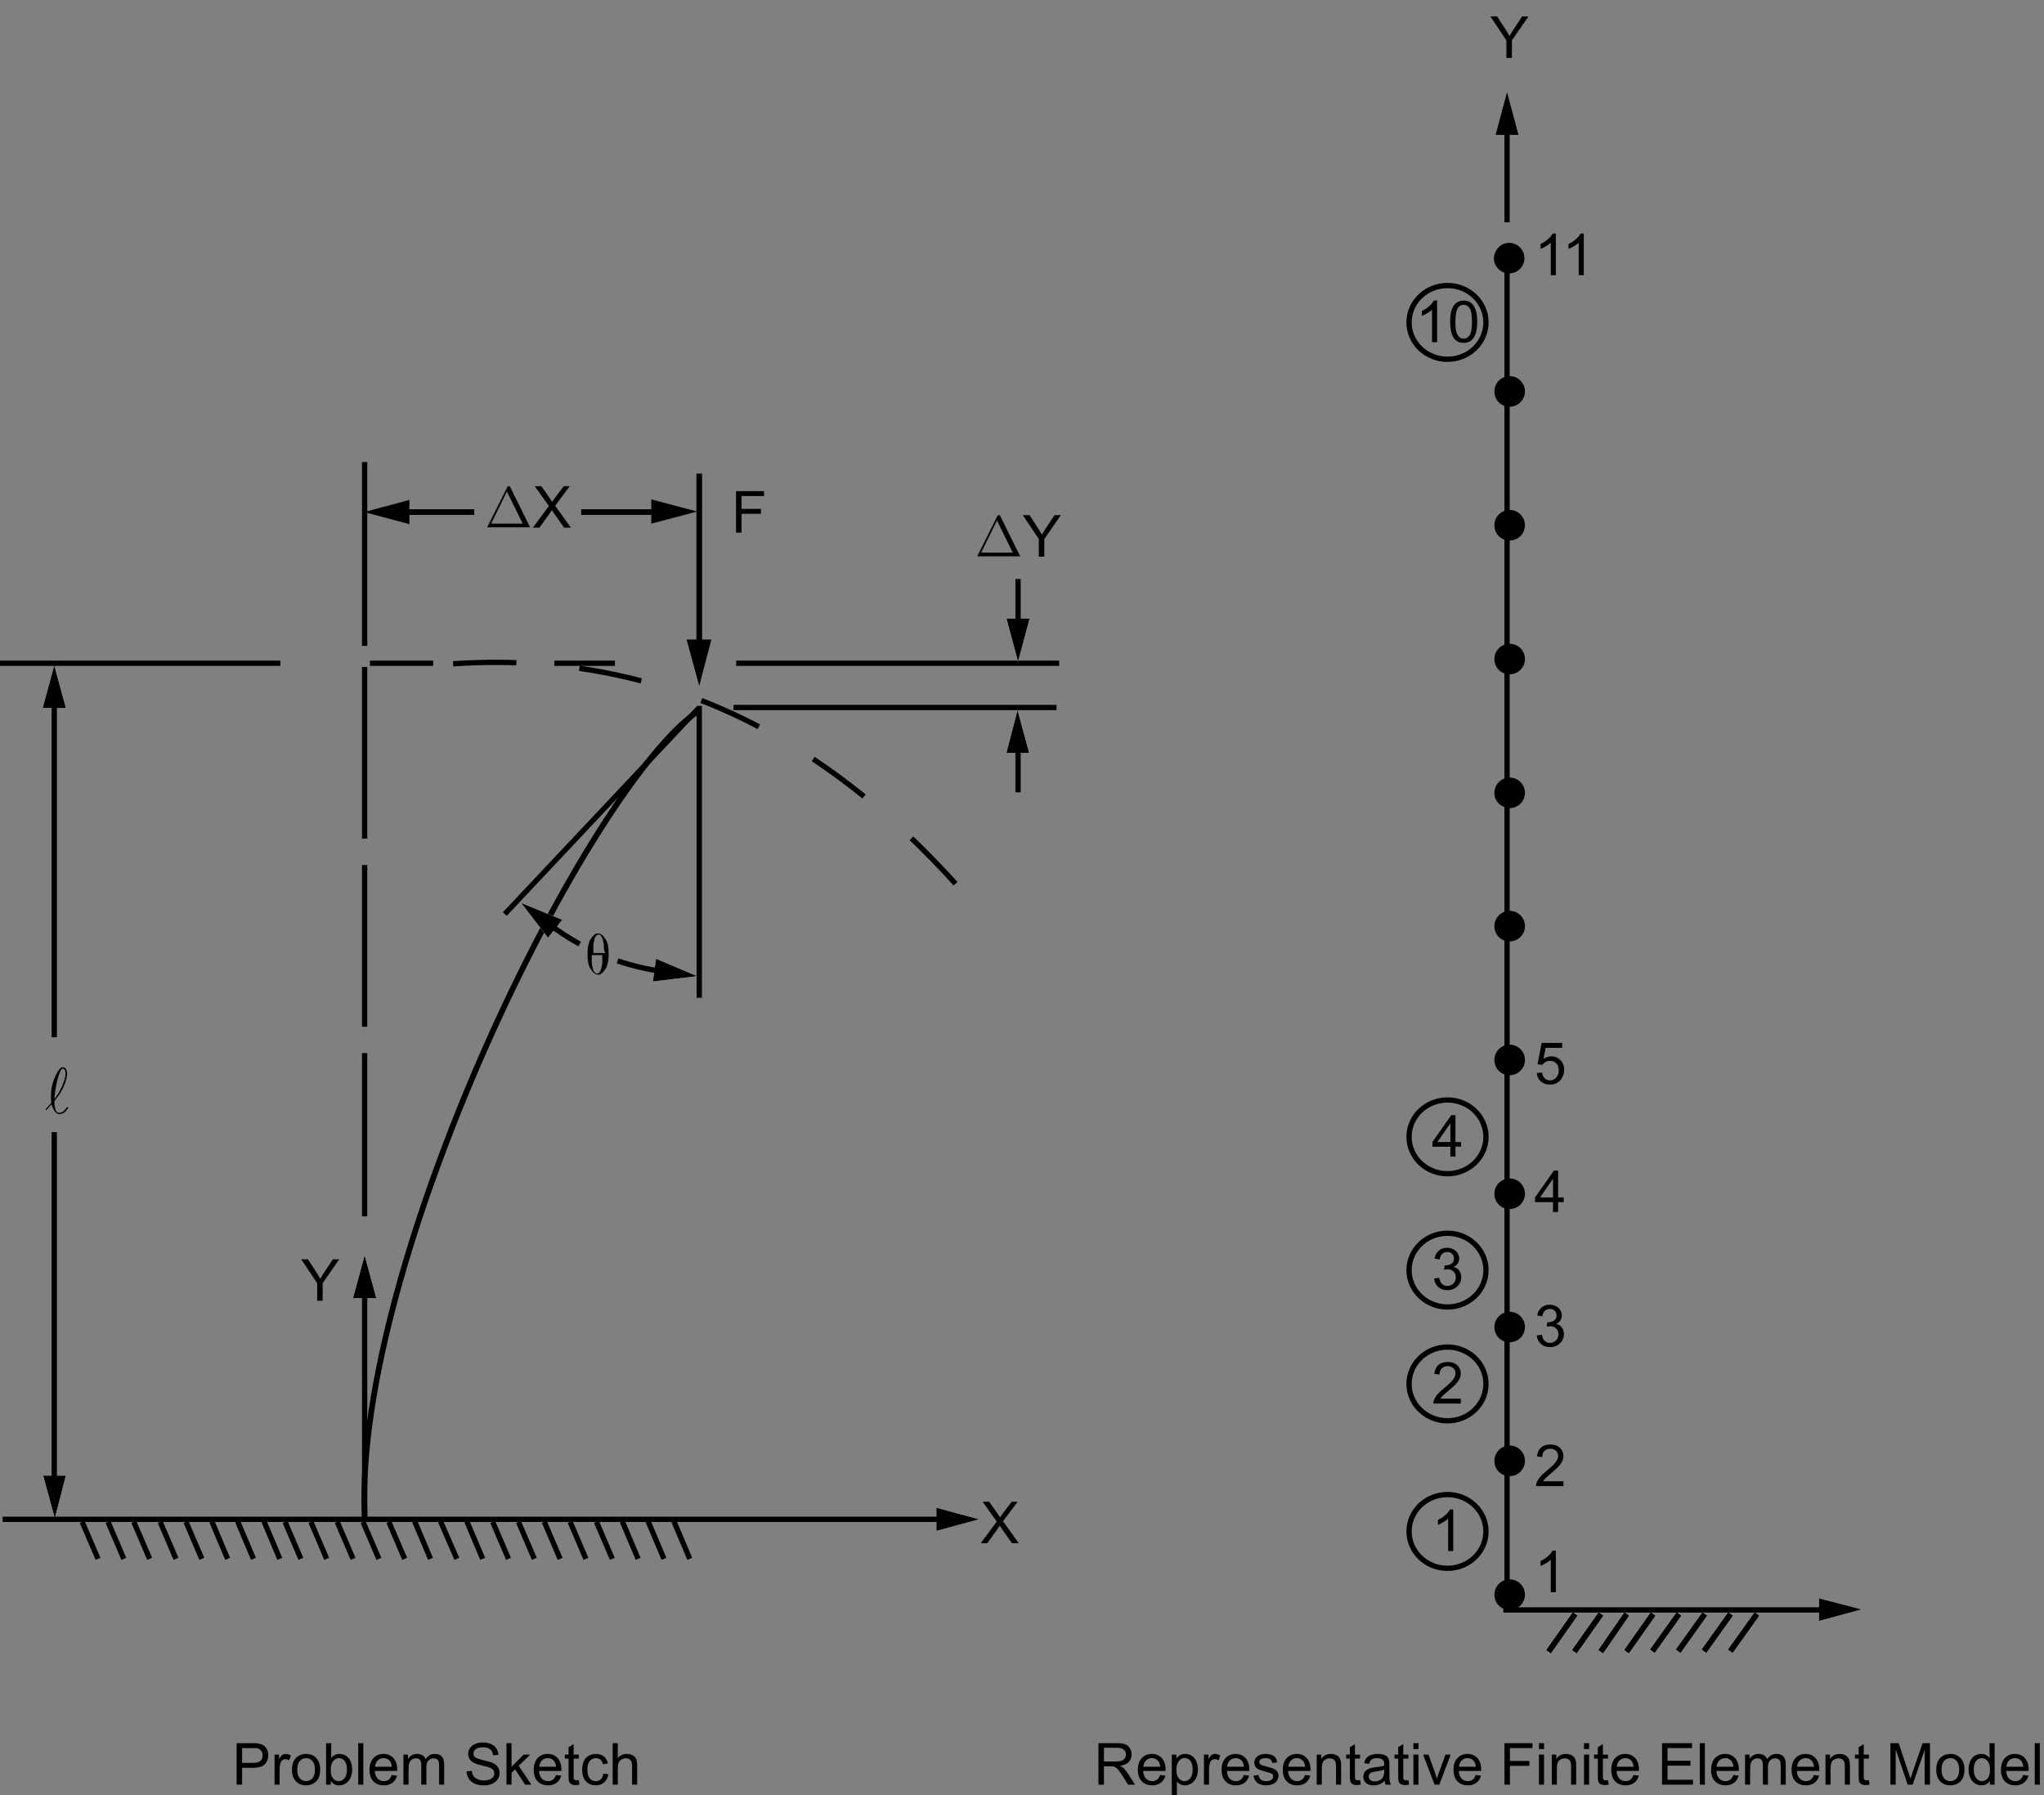 <?xml version="1.0" encoding="utf-8"?>
<!-- Generator: Adobe Illustrator 14.0.0, SVG Export Plug-In . SVG Version: 6.00 Build 43363)  -->

<svg version="1.1" id="Layer_1" xmlns="http://www.w3.org/2000/svg" xmlns:xlink="http://www.w3.org/1999/xlink" x="0px" y="0px"
	 width="387.9px" height="340.8px" viewBox="0 0 387.9 340.8" enable-background="new 0 0 387.9 340.8" xml:space="preserve">
<rect x="0" y="0" width="387.9" height="340.8" fill="#808080" stroke="none"/>
<path fill="none" stroke="#000000" stroke-width="1.08" d="M69.2,287.9c-2.1-48.5,42.5-138.8,63.4-153"/>
<line fill="none" stroke="#000000" x1="139.2" y1="134.3" x2="200.5" y2="134.3"/>
<line fill="none" stroke="#000000" x1="132.7" y1="134" x2="132.7" y2="189.4"/>
<g>
	<g>
		<polygon fill="#FFFFFF" points="130.5,121.5 132.7,129.6 134.9,121.5 		"/>
	</g>
	<g>
		<line fill="none" stroke="#000000" stroke-width="1.08" x1="132.7" y1="89.9" x2="132.7" y2="123"/>
		<polygon points="130.3,121.4 132.7,130.2 135,121.4 		"/>
	</g>
</g>
<g>
	<g>
		<polygon fill="#FFFFFF" points="8.2,280.1 10.4,288.201 12.5,280.1 		"/>
	</g>
	<g>
		<line fill="none" stroke="#000000" x1="10.3" y1="214.9" x2="10.3" y2="281.6"/>
		<polygon points="8.2,280.1 10.4,288.201 12.5,280.1 		"/>
	</g>
</g>
<g>
	<g>
		<polygon fill="#FFFFFF" points="12.5,134.4 10.3,126.3 8.1,134.4 		"/>
	</g>
	<g>
		<line fill="none" stroke="#000000" x1="10.3" y1="132.9" x2="10.3" y2="196.9"/>
		<polygon points="12.5,134.4 10.3,126.3 8.1,134.4 		"/>
	</g>
</g>
<line fill="none" stroke="#000000" x1="139.7" y1="125.9" x2="201" y2="125.9"/>
<line fill="none" stroke="#000000" x1="105.2" y1="125.9" x2="116.7" y2="125.9"/>
<line fill="none" stroke="#000000" x1="70.2" y1="125.9" x2="82.2" y2="125.9"/>
<line fill="none" stroke="#000000" x1="0" y1="125.9" x2="53.2" y2="125.9"/>
<g>
	<g>
		<g>
			<g>
				<g enable-background="new    ">
					<path d="M60.195,246.912v-3.336l-3.033-4.539h1.268l1.551,2.375c0.287,0.443,0.553,0.887,0.8,1.332
						c0.236-0.412,0.521-0.877,0.859-1.392l1.523-2.315h1.213l-3.141,4.539v3.336H60.195L60.195,246.912z"/>
				</g>
			</g>
		</g>
	</g>
</g>
<g>
	<g>
		<g>
			<g>
				<g enable-background="new    ">
					<path d="M186.117,292.935l3.044-4.104l-2.684-3.771h1.239l1.429,2.021c0.297,0.418,0.508,0.739,0.634,0.965
						c0.175-0.285,0.383-0.584,0.623-0.896l1.584-2.089h1.133l-2.765,3.711l2.979,4.162h-1.288l-1.98-2.809
						c-0.111-0.162-0.226-0.338-0.343-0.527c-0.177,0.287-0.302,0.484-0.376,0.592l-1.977,2.744H186.117z"/>
				</g>
			</g>
		</g>
	</g>
</g>
<g>
	<g>
		<g>
			<g>
				<g enable-background="new    ">
					<path d="M44.904,338.769v-7.875h2.969c0.522,0,0.921,0.025,1.197,0.076c0.387,0.064,0.71,0.188,0.972,0.367
						c0.262,0.182,0.472,0.436,0.63,0.76c0.16,0.326,0.239,0.686,0.239,1.074c0,0.67-0.213,1.236-0.639,1.701
						c-0.426,0.463-1.195,0.695-2.31,0.695h-2.019v3.199h-1.04V338.769z M45.945,334.638h2.035c0.673,0,1.15-0.125,1.434-0.375
						c0.283-0.252,0.424-0.604,0.424-1.059c0-0.33-0.083-0.611-0.25-0.846c-0.166-0.234-0.385-0.391-0.656-0.467
						c-0.177-0.045-0.5-0.068-0.973-0.068h-2.013L45.945,334.638L45.945,334.638z"/>
					<path d="M52.103,338.769v-5.703h0.87v0.863c0.222-0.404,0.427-0.672,0.613-0.801c0.188-0.129,0.396-0.193,0.62-0.193
						c0.326,0,0.657,0.105,0.994,0.313l-0.333,0.896c-0.236-0.139-0.473-0.209-0.709-0.209c-0.211,0-0.401,0.063-0.569,0.189
						c-0.168,0.129-0.288,0.305-0.359,0.529c-0.107,0.344-0.161,0.721-0.161,1.129v2.984h-0.966V338.769z"/>
					<path d="M55.416,335.917c0-1.057,0.293-1.84,0.88-2.348c0.49-0.422,1.088-0.635,1.793-0.635c0.784,0,1.426,0.258,1.923,0.771
						s0.746,1.225,0.746,2.129c0,0.734-0.109,1.313-0.329,1.732c-0.221,0.422-0.541,0.748-0.962,0.98
						c-0.42,0.232-0.879,0.35-1.377,0.35c-0.798,0-1.442-0.258-1.936-0.77C55.662,337.619,55.416,336.88,55.416,335.917z
						 M56.409,335.917c0,0.73,0.159,1.277,0.479,1.641c0.318,0.363,0.72,0.545,1.202,0.545c0.479,0,0.879-0.184,1.197-0.549
						c0.318-0.363,0.479-0.922,0.479-1.67c0-0.705-0.16-1.24-0.48-1.604s-0.719-0.545-1.195-0.545c-0.482,0-0.884,0.182-1.202,0.543
						C56.568,334.64,56.409,335.187,56.409,335.917z"/>
					<path d="M62.781,338.769h-0.897v-7.875h0.967v2.811c0.407-0.512,0.929-0.77,1.563-0.77c0.352,0,0.684,0.072,0.996,0.215
						c0.313,0.141,0.571,0.34,0.773,0.596c0.201,0.256,0.359,0.563,0.475,0.926c0.114,0.361,0.172,0.748,0.172,1.16
						c0,0.979-0.242,1.732-0.725,2.268c-0.483,0.533-1.063,0.801-1.739,0.801c-0.673,0-1.201-0.281-1.583-0.844L62.781,338.769
						L62.781,338.769z M62.771,335.875c0,0.684,0.093,1.178,0.278,1.482c0.305,0.496,0.717,0.746,1.235,0.746
						c0.422,0,0.788-0.184,1.095-0.551c0.309-0.367,0.462-0.914,0.462-1.641c0-0.744-0.147-1.295-0.442-1.648
						s-0.652-0.531-1.071-0.531c-0.422,0-0.788,0.184-1.095,0.551C62.926,334.65,62.771,335.179,62.771,335.875z"/>
					<path d="M67.984,338.769v-7.875h0.966v7.875H67.984z"/>
					<path d="M74.351,336.931l0.999,0.125c-0.158,0.582-0.449,1.035-0.875,1.357c-0.427,0.322-0.971,0.484-1.633,0.484
						c-0.834,0-1.494-0.258-1.983-0.771c-0.488-0.514-0.732-1.234-0.732-2.162c0-0.959,0.247-1.705,0.741-2.234
						s1.135-0.795,1.922-0.795c0.764,0,1.385,0.26,1.868,0.779s0.725,1.248,0.725,2.191c0,0.057-0.002,0.143-0.005,0.258h-4.252
						c0.036,0.625,0.213,1.105,0.531,1.438c0.319,0.334,0.716,0.5,1.192,0.5c0.354,0,0.656-0.094,0.906-0.279
						S74.204,337.339,74.351,336.931z M71.178,335.371h3.184c-0.043-0.48-0.165-0.84-0.365-1.08
						c-0.308-0.373-0.707-0.559-1.197-0.559c-0.443,0-0.816,0.146-1.118,0.445C71.378,334.474,71.211,334.873,71.178,335.371z"/>
					<path d="M76.563,338.769v-5.703h0.865v0.801c0.179-0.279,0.417-0.504,0.714-0.674c0.297-0.172,0.635-0.258,1.015-0.258
						c0.422,0,0.769,0.09,1.039,0.266c0.27,0.174,0.46,0.42,0.572,0.734c0.45-0.666,1.038-1,1.761-1c0.564,0,1,0.158,1.305,0.471
						s0.456,0.797,0.456,1.447v3.916h-0.961v-3.594c0-0.387-0.031-0.664-0.094-0.836c-0.063-0.17-0.176-0.307-0.341-0.41
						s-0.358-0.154-0.58-0.154c-0.401,0-0.734,0.133-0.999,0.398c-0.266,0.268-0.397,0.693-0.397,1.281v3.313H79.95v-3.705
						c0-0.43-0.079-0.752-0.236-0.967c-0.156-0.215-0.415-0.322-0.772-0.322c-0.272,0-0.523,0.072-0.754,0.215
						c-0.23,0.145-0.398,0.354-0.502,0.629c-0.104,0.275-0.156,0.674-0.156,1.191v2.959h-0.966V338.769z"/>
					<path d="M88.546,336.24l0.982-0.086c0.046,0.395,0.155,0.717,0.325,0.969c0.17,0.254,0.434,0.457,0.792,0.613
						c0.357,0.154,0.76,0.232,1.208,0.232c0.396,0,0.748-0.059,1.052-0.178c0.304-0.117,0.53-0.279,0.679-0.486
						c0.149-0.205,0.224-0.43,0.224-0.674c0-0.246-0.072-0.463-0.216-0.646c-0.143-0.184-0.379-0.34-0.708-0.465
						c-0.211-0.082-0.679-0.211-1.4-0.385c-0.724-0.172-1.229-0.336-1.521-0.49c-0.375-0.195-0.655-0.441-0.84-0.732
						s-0.276-0.619-0.276-0.98c0-0.396,0.112-0.77,0.338-1.113c0.226-0.346,0.555-0.607,0.987-0.787
						c0.434-0.18,0.915-0.27,1.444-0.27c0.583,0,1.098,0.094,1.543,0.283c0.445,0.188,0.788,0.463,1.028,0.828
						c0.239,0.365,0.369,0.779,0.387,1.242l-0.999,0.074c-0.054-0.498-0.235-0.873-0.545-1.129c-0.31-0.254-0.767-0.381-1.372-0.381
						c-0.63,0-1.089,0.115-1.377,0.348c-0.288,0.23-0.432,0.51-0.432,0.834c0,0.283,0.102,0.516,0.306,0.697
						c0.201,0.184,0.724,0.371,1.57,0.563s1.427,0.359,1.741,0.502c0.458,0.213,0.797,0.479,1.016,0.803
						c0.218,0.324,0.328,0.699,0.328,1.121c0,0.418-0.12,0.813-0.36,1.186c-0.24,0.369-0.584,0.656-1.033,0.863
						c-0.449,0.205-0.955,0.309-1.517,0.309c-0.712,0-1.31-0.104-1.79-0.311c-0.481-0.209-0.859-0.521-1.133-0.938
						C88.704,337.238,88.56,336.765,88.546,336.24z"/>
					<path d="M96.115,338.769v-7.875h0.966v4.49l2.287-2.318h1.251l-2.18,2.115l2.399,3.588h-1.191l-1.884-2.916l-0.683,0.654v2.262
						H96.115z"/>
					<path d="M105.511,336.931l0.998,0.125c-0.157,0.582-0.448,1.035-0.875,1.357c-0.426,0.322-0.97,0.484-1.632,0.484
						c-0.834,0-1.495-0.258-1.983-0.771s-0.732-1.234-0.732-2.162c0-0.959,0.247-1.705,0.741-2.234s1.135-0.795,1.922-0.795
						c0.763,0,1.385,0.26,1.868,0.779c0.482,0.52,0.725,1.248,0.725,2.191c0,0.057-0.002,0.143-0.005,0.258h-4.252
						c0.036,0.625,0.213,1.105,0.531,1.438c0.318,0.334,0.716,0.5,1.191,0.5c0.354,0,0.657-0.094,0.907-0.279
						S105.364,337.339,105.511,336.931z M102.338,335.371h3.185c-0.043-0.48-0.165-0.84-0.365-1.08
						c-0.308-0.373-0.707-0.559-1.197-0.559c-0.443,0-0.816,0.146-1.119,0.445C102.537,334.474,102.37,334.873,102.338,335.371z"/>
					<path d="M109.832,337.906l0.141,0.854c-0.272,0.059-0.516,0.086-0.73,0.086c-0.351,0-0.623-0.057-0.816-0.166
						c-0.192-0.111-0.329-0.258-0.407-0.438c-0.078-0.182-0.118-0.563-0.118-1.143v-3.281h-0.708v-0.752h0.708v-1.412l0.961-0.58
						v1.992h0.972v0.752h-0.972v3.336c0,0.275,0.017,0.453,0.051,0.531s0.089,0.143,0.167,0.188c0.077,0.047,0.188,0.07,0.33,0.07
						C109.516,337.943,109.657,337.929,109.832,337.906z"/>
					<path d="M114.498,336.679l0.95,0.123c-0.104,0.656-0.37,1.168-0.797,1.539c-0.428,0.371-0.953,0.557-1.576,0.557
						c-0.78,0-1.407-0.256-1.882-0.766c-0.474-0.51-0.711-1.242-0.711-2.193c0-0.615,0.102-1.154,0.306-1.617
						c0.204-0.461,0.516-0.809,0.933-1.039s0.87-0.348,1.36-0.348c0.619,0,1.125,0.158,1.521,0.471
						c0.394,0.313,0.646,0.76,0.757,1.336l-0.939,0.145c-0.089-0.383-0.248-0.672-0.475-0.863c-0.229-0.193-0.502-0.291-0.824-0.291
						c-0.487,0-0.882,0.176-1.187,0.523c-0.305,0.35-0.456,0.902-0.456,1.656c0,0.768,0.146,1.324,0.439,1.672
						c0.293,0.346,0.678,0.52,1.149,0.52c0.379,0,0.696-0.115,0.95-0.348C114.269,337.521,114.43,337.164,114.498,336.679z"/>
					<path d="M116.275,338.769v-7.875h0.966v2.826c0.451-0.521,1.021-0.785,1.708-0.785c0.422,0,0.789,0.086,1.101,0.25
						c0.313,0.168,0.534,0.396,0.668,0.691c0.135,0.293,0.201,0.719,0.201,1.277v3.613h-0.966v-3.613
						c0-0.482-0.104-0.836-0.313-1.057c-0.209-0.221-0.507-0.33-0.89-0.33c-0.286,0-0.556,0.074-0.808,0.225
						c-0.252,0.146-0.433,0.35-0.54,0.604s-0.161,0.604-0.161,1.053v3.119h-0.966V338.769z"/>
				</g>
			</g>
		</g>
	</g>
</g>
<g>
	<g>
		<g>
			<g>
				<g enable-background="new    ">
					<path d="M208.46,338.769v-7.875h3.489c0.702,0,1.235,0.072,1.601,0.215c0.364,0.141,0.656,0.391,0.875,0.748
						s0.327,0.754,0.327,1.188c0,0.559-0.181,1.029-0.542,1.412c-0.36,0.383-0.92,0.627-1.676,0.73
						c0.276,0.133,0.485,0.264,0.629,0.393c0.304,0.279,0.592,0.629,0.864,1.047l1.369,2.145h-1.312l-1.041-1.639
						c-0.305-0.473-0.555-0.836-0.752-1.086c-0.195-0.25-0.373-0.426-0.527-0.525c-0.156-0.102-0.314-0.17-0.477-0.209
						c-0.118-0.025-0.312-0.037-0.58-0.037H209.5v3.496h-1.04V338.769z M209.501,334.371h2.239c0.476,0,0.848-0.049,1.116-0.148
						c0.269-0.098,0.473-0.256,0.611-0.473c0.141-0.215,0.209-0.451,0.209-0.705c0-0.373-0.135-0.68-0.404-0.918
						c-0.271-0.24-0.696-0.361-1.28-0.361h-2.491V334.371z"/>
					<path d="M220.164,336.931l0.998,0.125c-0.157,0.582-0.449,1.035-0.875,1.357s-0.97,0.484-1.632,0.484
						c-0.834,0-1.495-0.258-1.984-0.771c-0.487-0.514-0.731-1.234-0.731-2.162c0-0.959,0.247-1.705,0.741-2.234
						c0.493-0.529,1.135-0.795,1.922-0.795c0.763,0,1.385,0.26,1.868,0.779c0.482,0.52,0.725,1.248,0.725,2.191
						c0,0.057-0.002,0.143-0.005,0.258h-4.252c0.035,0.625,0.213,1.105,0.53,1.438c0.318,0.334,0.717,0.5,1.191,0.5
						c0.354,0,0.657-0.094,0.907-0.279C219.818,337.636,220.016,337.339,220.164,336.931z M216.991,335.371h3.184
						c-0.043-0.48-0.165-0.84-0.364-1.08c-0.309-0.373-0.707-0.559-1.197-0.559c-0.444,0-0.817,0.146-1.119,0.445
						C217.19,334.474,217.023,334.873,216.991,335.371z"/>
					<path d="M222.375,340.955v-7.889h0.881v0.74c0.208-0.291,0.442-0.508,0.703-0.652c0.263-0.145,0.578-0.219,0.95-0.219
						c0.487,0,0.916,0.127,1.289,0.377c0.372,0.25,0.652,0.604,0.843,1.061c0.189,0.457,0.284,0.957,0.284,1.502
						c0,0.584-0.104,1.109-0.313,1.576c-0.211,0.467-0.515,0.826-0.913,1.074c-0.399,0.25-0.818,0.373-1.26,0.373
						c-0.321,0-0.61-0.068-0.866-0.203c-0.257-0.137-0.467-0.309-0.632-0.518v2.777H222.375L222.375,340.955z M223.251,335.951
						c0,0.732,0.148,1.275,0.445,1.627c0.297,0.35,0.656,0.525,1.079,0.525c0.43,0,0.797-0.182,1.104-0.545s0.459-0.928,0.459-1.689
						c0-0.727-0.148-1.271-0.447-1.633c-0.3-0.361-0.656-0.541-1.071-0.541c-0.412,0-0.776,0.191-1.093,0.576
						C223.409,334.656,223.251,335.214,223.251,335.951z"/>
					<path d="M228.479,338.769v-5.703h0.87v0.863c0.222-0.404,0.427-0.672,0.613-0.801c0.188-0.129,0.396-0.193,0.62-0.193
						c0.326,0,0.657,0.105,0.994,0.313l-0.333,0.896c-0.236-0.139-0.473-0.209-0.709-0.209c-0.211,0-0.401,0.063-0.569,0.189
						c-0.168,0.129-0.287,0.305-0.358,0.529c-0.107,0.344-0.161,0.721-0.161,1.129v2.984h-0.967V338.769z"/>
					<path d="M236.054,336.931l0.998,0.125c-0.157,0.582-0.448,1.035-0.875,1.357s-0.971,0.484-1.633,0.484
						c-0.834,0-1.495-0.258-1.982-0.771c-0.488-0.514-0.732-1.234-0.732-2.162c0-0.959,0.246-1.705,0.74-2.234
						s1.135-0.795,1.922-0.795c0.763,0,1.386,0.26,1.868,0.779s0.726,1.248,0.726,2.191c0,0.057-0.002,0.143-0.006,0.258h-4.252
						c0.036,0.625,0.213,1.105,0.531,1.438c0.319,0.334,0.716,0.5,1.191,0.5c0.354,0,0.656-0.094,0.907-0.279
						S235.908,337.339,236.054,336.931z M232.882,335.371h3.185c-0.043-0.48-0.164-0.84-0.365-1.08
						c-0.308-0.373-0.707-0.559-1.197-0.559c-0.442,0-0.815,0.146-1.119,0.445C233.081,334.474,232.914,334.873,232.882,335.371z"/>
					<path d="M237.881,337.068l0.955-0.15c0.055,0.383,0.203,0.676,0.448,0.881c0.245,0.203,0.588,0.305,1.028,0.305
						c0.442,0,0.772-0.09,0.987-0.27c0.215-0.182,0.321-0.393,0.321-0.637c0-0.219-0.095-0.391-0.284-0.516
						c-0.133-0.086-0.462-0.195-0.987-0.328c-0.708-0.18-1.199-0.334-1.475-0.465c-0.272-0.131-0.48-0.313-0.622-0.543
						s-0.212-0.484-0.212-0.766c0-0.254,0.059-0.488,0.174-0.705c0.116-0.217,0.274-0.396,0.477-0.541
						c0.149-0.109,0.354-0.205,0.614-0.281c0.26-0.076,0.537-0.115,0.835-0.115c0.446,0,0.84,0.064,1.179,0.193
						c0.338,0.129,0.588,0.303,0.749,0.523s0.271,0.516,0.333,0.883l-0.945,0.129c-0.043-0.293-0.167-0.521-0.373-0.688
						c-0.206-0.164-0.497-0.246-0.872-0.246c-0.443,0-0.761,0.072-0.951,0.221c-0.188,0.145-0.283,0.318-0.283,0.516
						c0,0.125,0.039,0.238,0.117,0.338c0.079,0.104,0.202,0.189,0.37,0.258c0.098,0.035,0.383,0.117,0.854,0.248
						c0.684,0.182,1.161,0.33,1.432,0.447s0.481,0.285,0.636,0.508c0.155,0.223,0.23,0.498,0.23,0.826
						c0,0.322-0.094,0.627-0.281,0.91c-0.188,0.285-0.459,0.506-0.813,0.662c-0.354,0.154-0.755,0.232-1.203,0.232
						c-0.74,0-1.305-0.154-1.693-0.461C238.238,338.128,237.988,337.671,237.881,337.068z"/>
					<path d="M247.668,336.931l0.998,0.125c-0.157,0.582-0.449,1.035-0.875,1.357s-0.97,0.484-1.632,0.484
						c-0.834,0-1.495-0.258-1.984-0.771c-0.487-0.514-0.731-1.234-0.731-2.162c0-0.959,0.247-1.705,0.741-2.234
						s1.135-0.795,1.922-0.795c0.763,0,1.385,0.26,1.868,0.779c0.482,0.52,0.725,1.248,0.725,2.191c0,0.057-0.002,0.143-0.005,0.258
						h-4.252c0.035,0.625,0.213,1.105,0.531,1.438c0.317,0.334,0.716,0.5,1.19,0.5c0.354,0,0.657-0.094,0.907-0.279
						C247.322,337.636,247.52,337.339,247.668,336.931z M244.495,335.371h3.185c-0.044-0.48-0.165-0.84-0.365-1.08
						c-0.309-0.373-0.707-0.559-1.197-0.559c-0.444,0-0.817,0.146-1.119,0.445C244.694,334.474,244.527,334.873,244.495,335.371z"/>
					<path d="M249.879,338.769v-5.703h0.87v0.811c0.419-0.627,1.023-0.939,1.814-0.939c0.344,0,0.659,0.063,0.947,0.186
						c0.287,0.125,0.504,0.285,0.646,0.486c0.144,0.199,0.243,0.438,0.301,0.715c0.035,0.18,0.054,0.492,0.054,0.939v3.506h-0.967
						V335.3c0-0.395-0.037-0.688-0.111-0.885c-0.075-0.193-0.209-0.35-0.4-0.467c-0.191-0.115-0.416-0.174-0.674-0.174
						c-0.411,0-0.768,0.131-1.065,0.393c-0.299,0.26-0.447,0.756-0.447,1.486v3.115H249.879L249.879,338.769z"/>
					<path d="M258.103,337.906l0.14,0.854c-0.271,0.059-0.515,0.086-0.729,0.086c-0.353,0-0.623-0.057-0.816-0.166
						c-0.193-0.111-0.329-0.258-0.408-0.438c-0.078-0.182-0.118-0.563-0.118-1.143v-3.281h-0.708v-0.752h0.708v-1.412l0.961-0.58
						v1.992h0.973v0.752h-0.973v3.336c0,0.275,0.019,0.453,0.053,0.531c0.032,0.078,0.089,0.143,0.166,0.188
						c0.076,0.047,0.188,0.07,0.33,0.07C257.787,337.943,257.928,337.929,258.103,337.906z"/>
					<path d="M262.769,338.066c-0.357,0.305-0.702,0.52-1.033,0.645s-0.688,0.189-1.065,0.189c-0.627,0-1.107-0.154-1.443-0.459
						c-0.337-0.309-0.505-0.697-0.505-1.176c0-0.277,0.063-0.533,0.189-0.766c0.127-0.23,0.294-0.416,0.5-0.555
						c0.205-0.141,0.438-0.246,0.694-0.316c0.189-0.051,0.477-0.1,0.858-0.146c0.78-0.094,1.354-0.203,1.725-0.332
						c0.003-0.133,0.005-0.219,0.005-0.254c0-0.395-0.091-0.672-0.273-0.832c-0.247-0.219-0.613-0.326-1.101-0.326
						c-0.455,0-0.79,0.078-1.007,0.236c-0.217,0.16-0.377,0.441-0.48,0.848l-0.944-0.129c0.086-0.404,0.228-0.73,0.425-0.98
						c0.195-0.248,0.48-0.439,0.854-0.574c0.372-0.135,0.805-0.201,1.294-0.201c0.486,0,0.882,0.059,1.188,0.172
						c0.304,0.115,0.526,0.26,0.671,0.434c0.144,0.174,0.243,0.393,0.301,0.658c0.032,0.164,0.048,0.461,0.048,0.891v1.289
						c0,0.898,0.021,1.467,0.063,1.705c0.041,0.238,0.122,0.467,0.244,0.686h-1.011C262.862,338.57,262.799,338.333,262.769,338.066
						z M262.689,335.908c-0.352,0.143-0.877,0.264-1.579,0.365c-0.396,0.057-0.678,0.119-0.843,0.191
						c-0.164,0.072-0.291,0.176-0.382,0.314c-0.09,0.139-0.134,0.291-0.134,0.459c0,0.258,0.098,0.473,0.292,0.645
						c0.195,0.172,0.48,0.258,0.856,0.258c0.372,0,0.703-0.082,0.993-0.244s0.503-0.387,0.639-0.668
						c0.104-0.219,0.156-0.541,0.156-0.967L262.689,335.908L262.689,335.908z"/>
					<path d="M267.273,337.906l0.14,0.854c-0.271,0.059-0.515,0.086-0.729,0.086c-0.353,0-0.623-0.057-0.816-0.166
						c-0.193-0.111-0.329-0.258-0.408-0.438c-0.078-0.182-0.118-0.563-0.118-1.143v-3.281h-0.708v-0.752h0.708v-1.412l0.962-0.58
						v1.992h0.972v0.752h-0.972v3.336c0,0.275,0.018,0.453,0.052,0.531c0.033,0.078,0.089,0.143,0.166,0.188
						c0.077,0.047,0.188,0.07,0.33,0.07C266.957,337.943,267.098,337.929,267.273,337.906z"/>
					<path d="M268.223,332.007v-1.113h0.967v1.113H268.223z M268.223,338.769v-5.703h0.967v5.703H268.223z"/>
					<path d="M272.245,338.769l-2.169-5.703h1.021l1.224,3.416c0.133,0.367,0.254,0.752,0.365,1.148
						c0.086-0.301,0.206-0.662,0.358-1.086l1.269-3.479h0.993l-2.158,5.703H272.245L272.245,338.769z"/>
					<path d="M280.062,336.931l0.998,0.125c-0.157,0.582-0.449,1.035-0.875,1.357c-0.427,0.322-0.971,0.484-1.632,0.484
						c-0.835,0-1.495-0.258-1.984-0.771c-0.488-0.514-0.732-1.234-0.732-2.162c0-0.959,0.247-1.705,0.741-2.234
						s1.135-0.795,1.922-0.795c0.764,0,1.385,0.26,1.868,0.779s0.725,1.248,0.725,2.191c0,0.057-0.002,0.143-0.005,0.258h-4.252
						c0.035,0.625,0.213,1.105,0.531,1.438c0.318,0.334,0.716,0.5,1.191,0.5c0.354,0,0.656-0.094,0.906-0.279
						C279.717,337.636,279.915,337.339,280.062,336.931z M276.889,335.371h3.184c-0.043-0.48-0.165-0.84-0.365-1.08
						c-0.308-0.373-0.707-0.559-1.196-0.559c-0.444,0-0.817,0.146-1.119,0.445C277.089,334.474,276.922,334.873,276.889,335.371z"/>
					<path d="M285.506,338.769v-7.875h5.311v0.932h-4.27v2.438h3.694v0.93h-3.694v3.576H285.506L285.506,338.769z"/>
					<path d="M292.05,332.007v-1.113h0.968v1.113H292.05z M292.05,338.769v-5.703h0.968v5.703H292.05z"/>
					<path d="M294.487,338.769v-5.703h0.87v0.811c0.419-0.627,1.022-0.939,1.813-0.939c0.345,0,0.659,0.063,0.948,0.186
						c0.287,0.125,0.503,0.285,0.646,0.486c0.144,0.199,0.242,0.438,0.301,0.715c0.035,0.18,0.054,0.492,0.054,0.939v3.506h-0.967
						V335.3c0-0.395-0.037-0.688-0.112-0.885c-0.075-0.193-0.209-0.35-0.399-0.467c-0.191-0.115-0.416-0.174-0.675-0.174
						c-0.41,0-0.767,0.131-1.064,0.393c-0.299,0.26-0.448,0.756-0.448,1.486v3.115H294.487L294.487,338.769z"/>
					<path d="M300.608,332.007v-1.113h0.966v1.113H300.608z M300.608,338.769v-5.703h0.966v5.703H300.608z"/>
					<path d="M305.155,337.906l0.14,0.854c-0.271,0.059-0.516,0.086-0.729,0.086c-0.352,0-0.622-0.057-0.815-0.166
						c-0.192-0.111-0.33-0.258-0.408-0.438c-0.078-0.182-0.117-0.563-0.117-1.143v-3.281h-0.709v-0.752h0.709v-1.412l0.961-0.58
						v1.992h0.972v0.752h-0.972v3.336c0,0.275,0.017,0.453,0.051,0.531s0.09,0.143,0.167,0.188c0.076,0.047,0.187,0.07,0.33,0.07
						C304.839,337.943,304.979,337.929,305.155,337.906z"/>
					<path d="M310.003,336.931l0.999,0.125c-0.158,0.582-0.449,1.035-0.875,1.357c-0.427,0.322-0.971,0.484-1.633,0.484
						c-0.834,0-1.495-0.258-1.983-0.771c-0.487-0.514-0.731-1.234-0.731-2.162c0-0.959,0.246-1.705,0.74-2.234
						s1.135-0.795,1.922-0.795c0.763,0,1.386,0.26,1.868,0.779s0.726,1.248,0.726,2.191c0,0.057-0.002,0.143-0.006,0.258h-4.252
						c0.036,0.625,0.213,1.105,0.531,1.438c0.318,0.334,0.716,0.5,1.191,0.5c0.354,0,0.656-0.094,0.907-0.279
						C309.657,337.636,309.856,337.339,310.003,336.931z M306.83,335.371h3.185c-0.043-0.48-0.164-0.84-0.365-1.08
						c-0.309-0.373-0.707-0.559-1.197-0.559c-0.443,0-0.816,0.146-1.119,0.445C307.029,334.474,306.862,334.873,306.83,335.371z"/>
					<path d="M315.415,338.769v-7.875h5.69v0.932h-4.649v2.41h4.354v0.924h-4.354v2.682h4.832v0.928H315.415L315.415,338.769z"/>
					<path d="M322.582,338.769v-7.875h0.966v7.875H322.582z"/>
					<path d="M328.949,336.931l0.999,0.125c-0.158,0.582-0.449,1.035-0.875,1.357c-0.427,0.322-0.971,0.484-1.633,0.484
						c-0.834,0-1.495-0.258-1.983-0.771s-0.731-1.234-0.731-2.162c0-0.959,0.246-1.705,0.739-2.234
						c0.494-0.529,1.136-0.795,1.923-0.795c0.763,0,1.386,0.26,1.867,0.779c0.483,0.52,0.727,1.248,0.727,2.191
						c0,0.057-0.002,0.143-0.006,0.258h-4.252c0.035,0.625,0.213,1.105,0.53,1.438c0.319,0.334,0.717,0.5,1.192,0.5
						c0.354,0,0.656-0.094,0.907-0.279C328.603,337.636,328.802,337.339,328.949,336.931z M325.776,335.371h3.184
						c-0.043-0.48-0.164-0.84-0.364-1.08c-0.309-0.373-0.707-0.559-1.197-0.559c-0.443,0-0.816,0.146-1.119,0.445
						C325.975,334.474,325.808,334.873,325.776,335.371z"/>
					<path d="M331.161,338.769v-5.703h0.864v0.801c0.179-0.279,0.417-0.504,0.714-0.674c0.297-0.172,0.636-0.258,1.015-0.258
						c0.424,0,0.77,0.09,1.039,0.266c0.271,0.174,0.461,0.42,0.572,0.734c0.45-0.666,1.037-1,1.761-1c0.565,0,1,0.158,1.306,0.471
						c0.304,0.313,0.456,0.797,0.456,1.447v3.916h-0.962v-3.594c0-0.387-0.03-0.664-0.094-0.836c-0.063-0.17-0.177-0.307-0.341-0.41
						c-0.165-0.104-0.358-0.154-0.58-0.154c-0.401,0-0.734,0.133-0.999,0.398c-0.265,0.268-0.396,0.693-0.396,1.281v3.313h-0.967
						v-3.705c0-0.43-0.078-0.752-0.235-0.967s-0.415-0.322-0.773-0.322c-0.271,0-0.522,0.072-0.754,0.215
						c-0.229,0.145-0.397,0.354-0.502,0.629c-0.104,0.275-0.156,0.674-0.156,1.191v2.959h-0.967V338.769z"/>
					<path d="M344.223,336.931l0.998,0.125c-0.157,0.582-0.449,1.035-0.875,1.357c-0.427,0.322-0.971,0.484-1.633,0.484
						c-0.834,0-1.495-0.258-1.983-0.771s-0.732-1.234-0.732-2.162c0-0.959,0.247-1.705,0.741-2.234s1.135-0.795,1.922-0.795
						c0.763,0,1.385,0.26,1.868,0.779s0.725,1.248,0.725,2.191c0,0.057-0.002,0.143-0.005,0.258h-4.252
						c0.035,0.625,0.213,1.105,0.531,1.438c0.318,0.334,0.716,0.5,1.19,0.5c0.354,0,0.657-0.094,0.907-0.279
						C343.878,337.636,344.076,337.339,344.223,336.931z M341.051,335.371h3.185c-0.043-0.48-0.165-0.84-0.365-1.08
						c-0.308-0.373-0.707-0.559-1.197-0.559c-0.443,0-0.816,0.146-1.118,0.445C341.25,334.474,341.083,334.873,341.051,335.371z"/>
					<path d="M346.434,338.769v-5.703h0.87v0.811c0.419-0.627,1.022-0.939,1.813-0.939c0.344,0,0.659,0.063,0.948,0.186
						c0.287,0.125,0.503,0.285,0.646,0.486c0.145,0.199,0.243,0.438,0.302,0.715c0.034,0.18,0.054,0.492,0.054,0.939v3.506H350.1
						V335.3c0-0.395-0.037-0.688-0.112-0.885c-0.075-0.193-0.209-0.35-0.4-0.467c-0.19-0.115-0.416-0.174-0.674-0.174
						c-0.411,0-0.767,0.131-1.064,0.393c-0.3,0.26-0.448,0.756-0.448,1.486v3.115H346.434L346.434,338.769z"/>
					<path d="M354.66,337.906l0.14,0.854c-0.271,0.059-0.516,0.086-0.729,0.086c-0.352,0-0.622-0.057-0.815-0.166
						c-0.192-0.111-0.33-0.258-0.407-0.438c-0.079-0.182-0.118-0.563-0.118-1.143v-3.281h-0.709v-0.752h0.709v-1.412l0.961-0.58
						v1.992h0.972v0.752h-0.972v3.336c0,0.275,0.017,0.453,0.051,0.531s0.09,0.143,0.167,0.188c0.076,0.047,0.188,0.07,0.33,0.07
						C354.344,337.943,354.484,337.929,354.66,337.906z"/>
					<path d="M358.751,338.769v-7.875h1.567l1.863,5.576c0.172,0.52,0.297,0.908,0.376,1.166c0.089-0.287,0.229-0.709,0.418-1.264
						l1.885-5.479h1.401v7.873h-1.005v-6.59l-2.286,6.59h-0.939l-2.276-6.701v6.701h-1.004V338.769z"/>
					<path d="M367.459,335.917c0-1.057,0.294-1.84,0.881-2.348c0.49-0.422,1.089-0.635,1.793-0.635c0.784,0,1.426,0.258,1.923,0.771
						s0.745,1.225,0.745,2.129c0,0.734-0.109,1.313-0.329,1.732c-0.221,0.42-0.54,0.748-0.961,0.98
						c-0.422,0.232-0.881,0.35-1.378,0.35c-0.798,0-1.442-0.258-1.936-0.77C367.705,337.619,367.459,336.88,367.459,335.917z
						 M368.452,335.917c0,0.73,0.159,1.277,0.479,1.641c0.318,0.363,0.72,0.545,1.202,0.545c0.479,0,0.88-0.184,1.197-0.549
						c0.318-0.363,0.479-0.922,0.479-1.67c0-0.705-0.16-1.24-0.48-1.604s-0.719-0.545-1.194-0.545c-0.482,0-0.884,0.182-1.202,0.543
						C368.611,334.64,368.452,335.187,368.452,335.917z"/>
					<path d="M377.633,338.769v-0.721c-0.36,0.566-0.894,0.85-1.595,0.85c-0.455,0-0.872-0.125-1.254-0.375
						c-0.381-0.252-0.676-0.602-0.886-1.051c-0.209-0.449-0.313-0.967-0.313-1.551c0-0.568,0.096-1.086,0.284-1.549
						c0.189-0.463,0.476-0.818,0.854-1.066c0.379-0.246,0.804-0.371,1.271-0.371c0.344,0,0.649,0.074,0.918,0.219
						c0.27,0.146,0.486,0.334,0.655,0.566v-2.826h0.961v7.875H377.633z M374.578,335.921c0,0.73,0.153,1.277,0.461,1.639
						c0.31,0.361,0.672,0.543,1.09,0.543c0.423,0,0.781-0.174,1.077-0.52c0.295-0.344,0.442-0.871,0.442-1.58
						c0-0.781-0.15-1.354-0.451-1.719c-0.3-0.365-0.671-0.549-1.111-0.549c-0.429,0-0.788,0.176-1.076,0.525
						C374.721,334.615,374.578,335.167,374.578,335.921z"/>
					<path d="M383.952,336.931l0.998,0.125c-0.157,0.582-0.449,1.035-0.875,1.357s-0.97,0.484-1.632,0.484
						c-0.834,0-1.495-0.258-1.984-0.771c-0.487-0.514-0.731-1.234-0.731-2.162c0-0.959,0.247-1.705,0.74-2.234
						c0.494-0.529,1.136-0.795,1.923-0.795c0.763,0,1.385,0.26,1.867,0.779c0.483,0.52,0.726,1.248,0.726,2.191
						c0,0.057-0.002,0.143-0.005,0.258h-4.252c0.034,0.625,0.213,1.105,0.53,1.438c0.318,0.334,0.717,0.5,1.191,0.5
						c0.354,0,0.657-0.094,0.907-0.279C383.606,337.636,383.804,337.339,383.952,336.931z M380.779,335.371h3.184
						c-0.043-0.48-0.165-0.84-0.364-1.08c-0.309-0.373-0.707-0.559-1.197-0.559c-0.444,0-0.817,0.146-1.119,0.445
						C380.978,334.474,380.811,334.873,380.779,335.371z"/>
					<path d="M386.141,338.769v-7.875h0.967v7.875H386.141z"/>
				</g>
			</g>
		</g>
	</g>
</g>
<g>
	<g>
		<g>
			<g>
				<g enable-background="new    ">
					<path d="M285.88,11V7.664l-3.032-4.538h1.268l1.551,2.374c0.287,0.444,0.555,0.888,0.801,1.332
						c0.236-0.412,0.522-0.875,0.859-1.391l1.523-2.315h1.214l-3.142,4.538V11H285.88z"/>
				</g>
			</g>
		</g>
	</g>
</g>
<g>
	<g>
		<g>
			<g>
				<g enable-background="new    ">
					<path d="M139.683,101.106v-7.874h5.31v0.929h-4.268V96.6h3.693v0.929h-3.693v3.577H139.683z"/>
				</g>
			</g>
		</g>
	</g>
</g>
<line fill="none" stroke="#000000" x1="69.2" y1="199.9" x2="69.2" y2="230.9"/>
<line fill="none" stroke="#000000" x1="69.2" y1="164.2" x2="69.2" y2="194.9"/>
<line fill="none" stroke="#000000" x1="69.2" y1="126.6" x2="69.2" y2="159.2"/>
<line fill="none" stroke="#000000" x1="69.2" y1="87.7" x2="69.2" y2="122.6"/>
<g>
	<g>
		<g>
			<g>
				<g>
					<g enable-background="new    ">
						<path d="M12.312,205.688c-0.148,0.405-0.318,0.791-0.509,1.155c-0.192,0.363-0.41,0.719-0.653,1.063s-0.514,0.695-0.813,1.055
							c-0.005,0.309,0.005,0.604,0.032,0.886c0.027,0.284,0.078,0.53,0.153,0.743c0.075,0.215,0.177,0.382,0.308,0.502
							c0.129,0.123,0.294,0.171,0.494,0.146c0.165-0.02,0.31-0.061,0.434-0.121c0.125-0.063,0.238-0.139,0.342-0.232
							c0.103-0.092,0.199-0.196,0.292-0.309c0.091-0.115,0.189-0.236,0.297-0.369c0.038-0.047,0.103-0.059,0.192-0.035
							c0.055,0.07,0.069,0.123,0.048,0.16c-0.221,0.352-0.444,0.619-0.673,0.803c-0.228,0.186-0.527,0.3-0.9,0.344
							c-0.252,0.029-0.475-0.042-0.668-0.215c-0.194-0.176-0.356-0.374-0.485-0.604c-0.13-0.228-0.23-0.447-0.301-0.662
							c-0.071-0.213-0.114-0.34-0.127-0.381c-0.077,0.086-0.149,0.166-0.214,0.242c-0.065,0.075-0.134,0.154-0.202,0.234
							c-0.069,0.08-0.146,0.17-0.231,0.264c-0.084,0.098-0.185,0.206-0.302,0.331l0.001,0.013c0.004,0.034-0.04,0.034-0.131,0.004
							c-0.047-0.09-0.054-0.147-0.022-0.178c0.155-0.162,0.326-0.352,0.511-0.566c0.185-0.213,0.365-0.412,0.546-0.594
							c-0.038-0.371-0.057-0.748-0.057-1.127c0.001-0.38,0.013-0.734,0.033-1.061c0.026-0.422,0.112-0.893,0.258-1.412
							c0.146-0.521,0.322-1.012,0.529-1.471c0.206-0.459,0.428-0.852,0.665-1.174c0.236-0.322,0.46-0.496,0.668-0.521
							c0.261-0.03,0.455,0.026,0.583,0.174s0.217,0.325,0.265,0.533c0.049,0.207,0.065,0.412,0.052,0.614
							c-0.016,0.201-0.029,0.347-0.045,0.435C12.581,204.839,12.459,205.285,12.312,205.688z M12.426,203.973
							c0.01-0.177,0-0.351-0.025-0.522c-0.026-0.171-0.08-0.316-0.161-0.439s-0.201-0.176-0.356-0.157
							c-0.139,0.017-0.28,0.179-0.428,0.485c-0.146,0.308-0.284,0.683-0.414,1.123c-0.129,0.442-0.247,0.914-0.35,1.418
							c-0.104,0.504-0.184,0.963-0.237,1.379c-0.028,0.199-0.051,0.414-0.071,0.648c-0.019,0.232-0.035,0.469-0.049,0.709
							c0.294-0.394,0.553-0.773,0.774-1.142c0.223-0.367,0.414-0.728,0.572-1.078c0.157-0.353,0.295-0.696,0.41-1.035
							c0.117-0.336,0.216-0.673,0.298-1.007C12.405,204.277,12.417,204.15,12.426,203.973z"/>
					</g>
				</g>
			</g>
		</g>
	</g>
</g>
<g>
	<g>
		<polygon fill="#FFFFFF" points="123.7,99.3 131.8,97.1 123.7,95 		"/>
	</g>
	<g>
		<line fill="none" stroke="#000000" stroke-width="1.062" x1="110.3" y1="97.2" x2="125.2" y2="97.2"/>
		<polygon points="123.6,99.4 132.3,97.1 123.6,94.8 		"/>
	</g>
</g>
<g>
	<g>
		<polygon fill="#FFFFFF" points="77.6,95 69.5,97.2 77.6,99.4 		"/>
	</g>
	<g>
		<line fill="none" stroke="#000000" stroke-width="1.062" x1="90" y1="97.2" x2="76.1" y2="97.2"/>
		<polygon points="77.7,94.9 69.1,97.2 77.7,99.5 		"/>
	</g>
</g>
<g>
	<g>
		<path d="M100.6,100.1C100.5,100.1,100.5,100.2,100.6,100.1h-8H92.5V100l3.8-7.6c0-0.1,0.102-0.1,0.2-0.1H96.6
			c0.1,0,0.198,0,0.198,0.1L100.6,100.1L100.6,100.1z M96.2,93.3l-3,6.1h6L96.2,93.3z"/>
	</g>
	<g>
		<g>
			<g>
				<g>
					<g enable-background="new    ">
						<path d="M101.123,100.159l3.044-4.104l-2.684-3.77h1.24l1.428,2.02c0.297,0.419,0.508,0.741,0.634,0.966
							c0.175-0.286,0.383-0.585,0.623-0.896l1.584-2.089h1.133l-2.765,3.711l2.979,4.163h-1.288l-1.98-2.809
							c-0.111-0.161-0.225-0.336-0.343-0.526c-0.177,0.287-0.302,0.483-0.376,0.591l-1.977,2.745h-1.252V100.159z"/>
					</g>
				</g>
			</g>
		</g>
	</g>
</g>
<g>
	<g>
		<polygon fill="#FFFFFF" points="195.3,142.9 193.1,134.8 191,142.9 		"/>
	</g>
	<g>
		<line fill="none" stroke="#000000" x1="193.2" y1="150.4" x2="193.2" y2="141.4"/>
		<polygon points="195.3,142.9 193.1,134.8 191,142.9 		"/>
	</g>
</g>
<g>
	<g>
		<polygon fill="#FFFFFF" points="191,117.4 193.2,125.6 195.4,117.4 		"/>
	</g>
	<g>
		<line fill="none" stroke="#000000" x1="193.2" y1="109.9" x2="193.2" y2="118.9"/>
		<polygon points="191,117.4 193.2,125.6 195.4,117.4 		"/>
	</g>
</g>
<g>
	<g>
		<path d="M193.6,105.6C193.5,105.6,193.5,105.7,193.6,105.6h-8H185.5v-0.1l3.8-7.6c0-0.1,0.102-0.1,0.2-0.1h0.102
			c0.1,0,0.198,0,0.198,0.1L193.6,105.6L193.6,105.6z M189.2,98.8l-3,6.1h6L189.2,98.8z"/>
	</g>
	<g>
		<g>
			<g>
				<g>
					<g enable-background="new    ">
						<path d="M197.14,105.659v-3.335l-3.033-4.538h1.267l1.552,2.374c0.286,0.444,0.555,0.888,0.801,1.332
							c0.235-0.412,0.522-0.875,0.858-1.391l1.524-2.315h1.214l-3.141,4.538v3.335H197.14z"/>
					</g>
				</g>
			</g>
		</g>
	</g>
</g>
<g>
	<g>
		<polygon fill="#FFFFFF" points="177.7,290.6 185.8,288.4 177.7,286.201 		"/>
	</g>
	<g>
		<line fill="none" stroke="#000000" x1="0.5" y1="288.4" x2="179.2" y2="288.4"/>
		<polygon points="177.7,290.6 185.8,288.4 177.7,286.201 		"/>
	</g>
</g>
<path fill="none" stroke="#000000" stroke-dasharray="12" d="M86,126c46.602-3.1,79.102,21,102.7,50.4"/>
<g>
	<path d="M115.4,182.5c-0.102,0.5-0.2,0.9-0.4,1.301c-0.1,0.101-0.2,0.301-0.3,0.4s-0.2,0.299-0.3,0.399
		c-0.102,0.101-0.3,0.2-0.4,0.3c-0.1,0.1-0.3,0.1-0.5,0.1s-0.3,0-0.5-0.1c-0.1-0.1-0.3-0.199-0.398-0.3
		c-0.102-0.101-0.2-0.2-0.302-0.399c-0.1-0.101-0.198-0.301-0.3-0.4c-0.2-0.399-0.398-0.899-0.398-1.301
		C111.5,182,111.5,181.6,111.5,181.1s0-0.899,0.102-1.399c0.1-0.5,0.198-0.9,0.398-1.301c0.102-0.1,0.2-0.3,0.3-0.4
		c0.102-0.1,0.2-0.299,0.302-0.398c0.1-0.102,0.3-0.2,0.398-0.301c0.102-0.1,0.3-0.1,0.5-0.1s0.3,0,0.5,0.1
		c0.102,0.101,0.3,0.199,0.4,0.301c0.1,0.102,0.2,0.199,0.3,0.398c0.1,0.102,0.2,0.301,0.3,0.4c0.2,0.4,0.4,0.9,0.4,1.301
		c0.1,0.5,0.1,0.899,0.1,1.399S115.5,182,115.4,182.5z M114.6,179.6c0-0.399-0.102-0.8-0.2-1.2c-0.102-0.3-0.2-0.5-0.3-0.699
		C114,177.5,113.8,177.4,113.6,177.4c-0.102,0-0.2,0-0.302,0.1c-0.1,0.102-0.198,0.102-0.198,0.201C113,177.8,113,177.9,112.9,178
		c-0.102,0.102-0.102,0.301-0.102,0.4c-0.1,0.4-0.198,0.801-0.198,1.2s0,0.8,0,1.3h2.3C114.6,180.5,114.6,180.1,114.6,179.6z
		 M112.3,181.3c0,0.4,0,0.9,0,1.3s0.102,0.8,0.2,1.2c0,0.1,0.102,0.3,0.102,0.4c0.1,0.1,0.1,0.198,0.198,0.299
		c0.102,0.101,0.102,0.201,0.2,0.201c0.102,0.1,0.2,0.1,0.3,0.1c0.2,0,0.4-0.1,0.5-0.301c0.102-0.199,0.302-0.399,0.302-0.699
		c0.1-0.4,0.198-0.801,0.198-1.2s0-0.8,0-1.3H112.3z"/>
</g>
<g>
	<g>
		<polygon fill="#FFFFFF" points="106.7,174.6 98.9,171.4 104,178 		"/>
	</g>
	<g>
		<path fill="none" stroke="#000000" d="M110,179.201c-2-1.101-4-2.4-5.8-3.801"/>
		<polygon points="106.7,174.6 98.9,171.4 104,178 		"/>
	</g>
</g>
<g>
	<g>
		<polygon fill="#FFFFFF" points="123.9,186.3 132.3,185.3 124.5,182 		"/>
	</g>
	<g>
		<path fill="none" stroke="#000000" d="M125.7,184.4c-2.9-0.4-5.8-1.1-8.5-2"/>
		<polygon points="123.9,186.3 132.3,185.3 124.5,182 		"/>
	</g>
</g>
<line fill="none" stroke="#000000" x1="132.5" y1="134.5" x2="95.8" y2="173.5"/>
<g>
	<g>
		<polygon fill="#FFFFFF" points="71.4,246.4 69.2,238.3 67,246.4 		"/>
	</g>
	<g>
		<line fill="none" stroke="#000000" x1="69.2" y1="244.9" x2="69.2" y2="288.6"/>
		<polygon points="71.4,246.4 69.2,238.3 67,246.4 		"/>
	</g>
</g>
<g>
	<line fill="none" stroke="#000000" stroke-width="1.001" x1="38.3" y1="295.9" x2="35.3" y2="288.9"/>
	<line fill="none" stroke="#000000" stroke-width="1.001" x1="28.4" y1="295.9" x2="25.4" y2="288.9"/>
	<line fill="none" stroke="#000000" stroke-width="1.001" x1="48.1" y1="295.9" x2="45.1" y2="288.8"/>
	<line fill="none" stroke="#000000" stroke-width="1.001" x1="53.1" y1="295.9" x2="50.1" y2="288.8"/>
	<line fill="none" stroke="#000000" stroke-width="1.001" x1="18.6" y1="295.9" x2="15.6" y2="288.9"/>
	<line fill="none" stroke="#000000" stroke-width="1.001" x1="23.5" y1="295.9" x2="20.5" y2="288.9"/>
	<line fill="none" stroke="#000000" stroke-width="1.001" x1="33.4" y1="295.9" x2="30.4" y2="288.9"/>
	<line fill="none" stroke="#000000" stroke-width="1.001" x1="43.2" y1="295.9" x2="40.2" y2="288.8"/>
</g>
<g>
	<line fill="none" stroke="#000000" stroke-width="1.001" x1="76.8" y1="295.9" x2="73.8" y2="288.9"/>
	<line fill="none" stroke="#000000" stroke-width="1.001" x1="67" y1="295.9" x2="64" y2="288.9"/>
	<line fill="none" stroke="#000000" stroke-width="1.001" x1="86.7" y1="295.9" x2="83.6" y2="288.8"/>
	<line fill="none" stroke="#000000" stroke-width="1.001" x1="91.6" y1="295.9" x2="88.6" y2="288.8"/>
	<line fill="none" stroke="#000000" stroke-width="1.001" x1="57.1" y1="295.9" x2="54.1" y2="288.9"/>
	<line fill="none" stroke="#000000" stroke-width="1.001" x1="62" y1="295.9" x2="59" y2="288.9"/>
	<line fill="none" stroke="#000000" stroke-width="1.001" x1="71.9" y1="295.9" x2="68.9" y2="288.9"/>
	<line fill="none" stroke="#000000" stroke-width="1.001" x1="81.7" y1="295.9" x2="78.7" y2="288.8"/>
</g>
<g>
	<line fill="none" stroke="#000000" stroke-width="1.001" x1="116.2" y1="295.9" x2="113.2" y2="288.9"/>
	<line fill="none" stroke="#000000" stroke-width="1.001" x1="106.3" y1="295.9" x2="103.3" y2="288.9"/>
	<line fill="none" stroke="#000000" stroke-width="1.001" x1="126" y1="295.9" x2="123" y2="288.8"/>
	<line fill="none" stroke="#000000" stroke-width="1.001" x1="130.9" y1="295.9" x2="127.9" y2="288.8"/>
	<line fill="none" stroke="#000000" stroke-width="1.001" x1="96.5" y1="295.9" x2="93.5" y2="288.9"/>
	<line fill="none" stroke="#000000" stroke-width="1.001" x1="101.4" y1="295.9" x2="98.4" y2="288.9"/>
	<line fill="none" stroke="#000000" stroke-width="1.001" x1="111.2" y1="295.9" x2="108.2" y2="288.9"/>
	<line fill="none" stroke="#000000" stroke-width="1.001" x1="121.1" y1="295.9" x2="118.1" y2="288.8"/>
</g>
<line fill="none" stroke="#000000" stroke-width="1.001" x1="286" y1="48.2" x2="286" y2="304.9"/>
<g>
	<g>
		<polygon fill="#FFFFFF" points="288.2,25.6 286,17.4 283.8,25.6 		"/>
	</g>
	<g>
		<line fill="none" stroke="#000000" stroke-width="1.001" x1="286" y1="24.1" x2="286" y2="42.2"/>
		<polygon points="288.2,25.6 286,17.4 283.8,25.6 		"/>
	</g>
</g>
<g>
	<g>
		<polygon fill="#FFFFFF" points="345.2,307.701 353.3,305.5 345.2,303.4 		"/>
	</g>
	<g>
		<line fill="none" stroke="#000000" x1="285.3" y1="305.6" x2="346.7" y2="305.6"/>
		<polygon points="345.2,307.701 353.3,305.5 345.2,303.4 		"/>
	</g>
</g>
<g>
	<line fill="none" stroke="#000000" stroke-width="1.001" x1="313.6" y1="313.4" x2="318.6" y2="306.4"/>
	<line fill="none" stroke="#000000" stroke-width="1.001" x1="303.8" y1="313.5" x2="308.7" y2="306.4"/>
	<line fill="none" stroke="#000000" stroke-width="1.001" x1="323.4" y1="313.4" x2="328.4" y2="306.4"/>
	<line fill="none" stroke="#000000" stroke-width="1.001" x1="328.4" y1="313.4" x2="333.4" y2="306.4"/>
	<line fill="none" stroke="#000000" stroke-width="1.001" x1="293.9" y1="313.5" x2="298.9" y2="306.4"/>
	<line fill="none" stroke="#000000" stroke-width="1.001" x1="298.8" y1="313.5" x2="303.8" y2="306.4"/>
	<line fill="none" stroke="#000000" stroke-width="1.001" x1="308.7" y1="313.5" x2="313.7" y2="306.4"/>
	<line fill="none" stroke="#000000" stroke-width="1.001" x1="318.5" y1="313.4" x2="323.5" y2="306.4"/>
	<line fill="none" stroke="#000000" stroke-width="1.001" x1="313.6" y1="313.4" x2="318.6" y2="306.4"/>
	<line fill="none" stroke="#000000" stroke-width="1.001" x1="303.8" y1="313.5" x2="308.7" y2="306.4"/>
	<line fill="none" stroke="#000000" stroke-width="1.001" x1="323.4" y1="313.4" x2="328.4" y2="306.4"/>
	<line fill="none" stroke="#000000" stroke-width="1.001" x1="328.4" y1="313.4" x2="333.4" y2="306.4"/>
	<line fill="none" stroke="#000000" stroke-width="1.001" x1="293.9" y1="313.5" x2="298.9" y2="306.4"/>
	<line fill="none" stroke="#000000" stroke-width="1.001" x1="298.8" y1="313.5" x2="303.8" y2="306.4"/>
	<line fill="none" stroke="#000000" stroke-width="1.001" x1="308.7" y1="313.5" x2="313.7" y2="306.4"/>
	<line fill="none" stroke="#000000" stroke-width="1.001" x1="318.5" y1="313.4" x2="323.5" y2="306.4"/>
	<path fill="none" stroke="#000000" stroke-width="1.001" d="M290.3,306"/>
	<line fill="none" stroke="#000000" stroke-width="1.001" x1="313.6" y1="313.4" x2="318.6" y2="306.4"/>
	<line fill="none" stroke="#000000" stroke-width="1.001" x1="303.8" y1="313.5" x2="308.7" y2="306.4"/>
	<line fill="none" stroke="#000000" stroke-width="1.001" x1="323.4" y1="313.4" x2="328.4" y2="306.4"/>
	<line fill="none" stroke="#000000" stroke-width="1.001" x1="328.4" y1="313.4" x2="333.4" y2="306.4"/>
	<line fill="none" stroke="#000000" stroke-width="1.001" x1="293.9" y1="313.5" x2="298.9" y2="306.4"/>
	<line fill="none" stroke="#000000" stroke-width="1.001" x1="298.8" y1="313.5" x2="303.8" y2="306.4"/>
	<line fill="none" stroke="#000000" stroke-width="1.001" x1="308.7" y1="313.5" x2="313.7" y2="306.4"/>
	<line fill="none" stroke="#000000" stroke-width="1.001" x1="318.5" y1="313.4" x2="323.5" y2="306.4"/>
</g>
<path d="M283.6,302.701c0-1.601,1.3-2.9,2.898-2.9c1.602,0,2.9,1.301,2.9,2.9s-1.3,2.899-2.9,2.899
	C284.8,305.6,283.6,304.3,283.6,302.701L283.6,302.701z"/>
<path d="M283.6,277.3c0-1.6,1.3-2.9,2.898-2.9c1.602,0,2.9,1.301,2.9,2.9c0,1.599-1.3,2.9-2.9,2.9
	C284.8,280.201,283.6,278.9,283.6,277.3L283.6,277.3z"/>
<path d="M283.6,251.9c0-1.6,1.3-2.9,2.898-2.9c1.602,0,2.9,1.301,2.9,2.9s-1.3,2.9-2.9,2.9C284.8,254.8,283.6,253.5,283.6,251.9
	L283.6,251.9z"/>
<path d="M283.6,226.6c0-1.601,1.3-2.899,2.898-2.899c1.602,0,2.9,1.299,2.9,2.899s-1.3,2.899-2.9,2.899
	C284.8,229.5,283.6,228.201,283.6,226.6L283.6,226.6z"/>
<path d="M283.6,201.201c0-1.601,1.3-2.9,2.898-2.9c1.602,0,2.9,1.301,2.9,2.9s-1.3,2.899-2.9,2.899
	C284.8,204.1,283.6,202.8,283.6,201.201L283.6,201.201z"/>
<path d="M283.6,175.8c0-1.6,1.3-2.9,2.898-2.9c1.602,0,2.9,1.301,2.9,2.9c0,1.599-1.3,2.9-2.9,2.9
	C284.8,178.701,283.6,177.4,283.6,175.8L283.6,175.8z"/>
<path d="M283.6,150.5c0-1.6,1.3-2.9,2.898-2.9c1.602,0,2.9,1.3,2.9,2.9s-1.3,2.9-2.9,2.9C284.8,153.3,283.6,152.1,283.6,150.5
	L283.6,150.5z"/>
<path d="M283.6,125.1c0-1.6,1.3-2.9,2.898-2.9c1.602,0,2.9,1.3,2.9,2.9s-1.3,2.9-2.9,2.9C284.8,128,283.6,126.7,283.6,125.1
	L283.6,125.1z"/>
<path d="M283.6,99.7c0-1.6,1.3-2.9,2.898-2.9c1.602,0,2.9,1.3,2.9,2.9c0,1.6-1.3,2.9-2.9,2.9C284.8,102.6,283.6,101.3,283.6,99.7
	L283.6,99.7z"/>
<path d="M286.4,46.1c1.6,0,2.898,1.3,2.898,2.9s-1.3,2.9-2.898,2.9c-1.602,0-2.9-1.3-2.9-2.9l0,0C283.6,47.4,284.8,46.1,286.4,46.1"
	/>
<path d="M283.6,74.3c0-1.6,1.3-2.9,2.898-2.9c1.602,0,2.9,1.3,2.9,2.9c0,1.6-1.3,2.9-2.9,2.9C284.8,77.2,283.6,75.9,283.6,74.3
	L283.6,74.3z"/>
<g>
	<g>
		<g>
			<g>
				<g enable-background="new    ">
					<path d="M295.264,302.244h-0.967v-6.16c-0.231,0.222-0.538,0.443-0.916,0.666c-0.377,0.222-0.716,0.388-1.017,0.498v-0.934
						c0.54-0.255,1.013-0.563,1.417-0.924c0.404-0.362,0.69-0.713,0.859-1.053h0.622L295.264,302.244L295.264,302.244z"/>
				</g>
			</g>
		</g>
	</g>
</g>
<g>
	<g>
		<g>
			<g>
				<g enable-background="new    ">
					<path d="M296.704,281.177v0.929h-5.202c-0.008-0.233,0.03-0.456,0.112-0.671c0.133-0.355,0.345-0.704,0.637-1.048
						c0.291-0.345,0.713-0.741,1.265-1.192c0.854-0.701,1.434-1.258,1.733-1.668s0.451-0.797,0.451-1.162
						c0-0.383-0.138-0.707-0.411-0.97c-0.272-0.263-0.631-0.396-1.071-0.396c-0.465,0-0.837,0.141-1.115,0.42
						c-0.279,0.279-0.421,0.666-0.425,1.16l-0.992-0.103c0.066-0.742,0.322-1.308,0.768-1.694c0.443-0.39,1.039-0.582,1.787-0.582
						c0.756,0,1.354,0.209,1.794,0.627c0.439,0.42,0.66,0.938,0.66,1.559c0,0.314-0.064,0.625-0.193,0.929
						c-0.129,0.306-0.343,0.625-0.642,0.962c-0.299,0.336-0.796,0.799-1.49,1.385c-0.579,0.488-0.952,0.818-1.116,0.992
						c-0.165,0.174-0.301,0.348-0.407,0.523H296.704L296.704,281.177z"/>
				</g>
			</g>
		</g>
	</g>
</g>
<g>
	<g>
		<g>
			<g>
				<g enable-background="new    ">
					<path d="M291.631,253.496l0.967-0.129c0.11,0.549,0.3,0.943,0.565,1.187c0.268,0.241,0.592,0.36,0.976,0.36
						c0.453,0,0.838-0.156,1.15-0.473c0.313-0.314,0.47-0.705,0.47-1.17c0-0.443-0.145-0.811-0.435-1.1
						c-0.29-0.287-0.659-0.432-1.105-0.432c-0.184,0-0.409,0.035-0.683,0.106l0.107-0.849c0.063,0.006,0.115,0.01,0.155,0.01
						c0.411,0,0.781-0.106,1.111-0.321c0.329-0.215,0.493-0.546,0.493-0.993c0-0.354-0.12-0.648-0.359-0.881s-0.55-0.35-0.929-0.35
						c-0.376,0-0.688,0.117-0.938,0.354c-0.252,0.235-0.412,0.593-0.483,1.063l-0.967-0.172c0.118-0.647,0.387-1.149,0.806-1.508
						c0.419-0.354,0.939-0.533,1.563-0.533c0.43,0,0.824,0.092,1.187,0.275c0.361,0.186,0.638,0.438,0.829,0.756
						s0.287,0.656,0.287,1.016c0,0.34-0.091,0.648-0.273,0.929c-0.182,0.28-0.453,0.502-0.811,0.666
						c0.465,0.106,0.826,0.33,1.084,0.669s0.387,0.762,0.387,1.271c0,0.688-0.25,1.27-0.751,1.748
						c-0.502,0.479-1.135,0.717-1.901,0.717c-0.689,0-1.264-0.207-1.721-0.617C291.955,254.685,291.695,254.152,291.631,253.496z"/>
				</g>
			</g>
		</g>
	</g>
</g>
<g>
	<g>
		<g>
			<g>
				<g enable-background="new    ">
					<path d="M294.722,230.076v-1.887h-3.414v-0.887l3.592-5.102h0.789v5.102h1.063v0.887h-1.063v1.887H294.722z M294.722,227.302
						v-3.549l-2.465,3.549H294.722z"/>
				</g>
			</g>
		</g>
	</g>
</g>
<g>
	<g>
		<g>
			<g>
				<g enable-background="new    ">
					<path d="M291.625,203.68l1.016-0.087c0.074,0.494,0.25,0.867,0.522,1.115c0.273,0.248,0.604,0.373,0.99,0.373
						c0.466,0,0.859-0.176,1.182-0.525c0.322-0.352,0.483-0.816,0.483-1.396c0-0.552-0.155-0.986-0.465-1.306
						c-0.311-0.317-0.715-0.478-1.216-0.478c-0.313,0-0.594,0.069-0.844,0.211c-0.251,0.143-0.446,0.326-0.591,0.551l-0.907-0.117
						l0.764-4.045h3.913v0.924h-3.142l-0.424,2.116c0.473-0.329,0.968-0.494,1.487-0.494c0.687,0,1.267,0.237,1.738,0.714
						c0.474,0.477,0.709,1.09,0.709,1.838c0,0.713-0.208,1.328-0.622,1.848c-0.506,0.638-1.193,0.955-2.067,0.955
						c-0.716,0-1.3-0.199-1.753-0.602C291.948,204.875,291.689,204.343,291.625,203.68z"/>
				</g>
			</g>
		</g>
	</g>
</g>
<g>
	<g>
		<g>
			<g>
				<g enable-background="new    ">
					<path d="M295.264,52.242h-0.967v-6.16c-0.231,0.222-0.538,0.444-0.916,0.666c-0.377,0.222-0.716,0.388-1.017,0.499v-0.934
						c0.54-0.254,1.013-0.563,1.417-0.924c0.404-0.362,0.69-0.713,0.859-1.053h0.622L295.264,52.242L295.264,52.242z"/>
				</g>
				<g enable-background="new    ">
					<path d="M300.562,52.242h-0.966v-6.16c-0.232,0.222-0.538,0.444-0.916,0.666c-0.377,0.222-0.718,0.388-1.019,0.499v-0.934
						c0.541-0.254,1.014-0.563,1.418-0.924c0.404-0.362,0.69-0.713,0.859-1.053h0.622L300.562,52.242L300.562,52.242z"/>
				</g>
			</g>
		</g>
	</g>
</g>
<g>
	<ellipse fill="none" stroke="#000000" cx="274.7" cy="290.701" rx="7.3" ry="7"/>
	<g>
		<g>
			<g>
				<g>
					<g enable-background="new    ">
						<path d="M275.787,294.433h-0.966v-6.16c-0.232,0.223-0.538,0.443-0.916,0.666c-0.377,0.223-0.717,0.389-1.018,0.499v-0.935
							c0.54-0.254,1.014-0.563,1.418-0.924c0.403-0.361,0.689-0.713,0.858-1.054h0.622L275.787,294.433L275.787,294.433z"/>
					</g>
				</g>
			</g>
		</g>
	</g>
</g>
<g>
	<ellipse fill="none" stroke="#000000" cx="274.7" cy="262.701" rx="7.3" ry="7"/>
	<g>
		<g>
			<g>
				<g>
					<g enable-background="new    ">
						<path d="M277.225,265.503v0.929h-5.201c-0.008-0.233,0.029-0.456,0.112-0.671c0.132-0.355,0.345-0.704,0.636-1.049
							c0.292-0.344,0.713-0.74,1.265-1.191c0.855-0.701,1.435-1.258,1.733-1.668c0.301-0.41,0.451-0.797,0.451-1.162
							c0-0.383-0.138-0.707-0.41-0.97c-0.273-0.263-0.631-0.396-1.071-0.396c-0.466,0-0.837,0.141-1.116,0.42
							c-0.278,0.278-0.421,0.666-0.424,1.16l-0.994-0.103c0.068-0.742,0.324-1.308,0.769-1.695c0.443-0.389,1.04-0.582,1.788-0.582
							c0.755,0,1.353,0.209,1.794,0.628c0.438,0.42,0.659,0.938,0.659,1.559c0,0.313-0.063,0.625-0.192,0.929
							c-0.129,0.305-0.344,0.625-0.644,0.962c-0.299,0.336-0.795,0.799-1.488,1.385c-0.579,0.488-0.952,0.818-1.116,0.992
							c-0.165,0.173-0.301,0.348-0.408,0.523H277.225L277.225,265.503z"/>
					</g>
				</g>
			</g>
		</g>
	</g>
</g>
<g>
	<ellipse fill="none" stroke="#000000" cx="274.7" cy="241.1" rx="7.3" ry="7"/>
	<g>
		<g>
			<g>
				<g>
					<g enable-background="new    ">
						<path d="M272.153,242.687l0.966-0.129c0.11,0.549,0.3,0.943,0.566,1.186c0.267,0.241,0.591,0.361,0.974,0.361
							c0.455,0,0.839-0.156,1.152-0.473c0.313-0.314,0.47-0.705,0.47-1.17c0-0.444-0.146-0.812-0.435-1.1
							c-0.291-0.287-0.659-0.433-1.106-0.433c-0.183,0-0.409,0.036-0.682,0.106l0.106-0.849c0.064,0.007,0.116,0.011,0.155,0.011
							c0.412,0,0.782-0.107,1.111-0.322c0.33-0.215,0.493-0.545,0.493-0.992c0-0.354-0.119-0.648-0.358-0.881
							c-0.24-0.233-0.55-0.35-0.93-0.35c-0.375,0-0.688,0.117-0.939,0.354c-0.25,0.236-0.411,0.593-0.482,1.064l-0.967-0.172
							c0.118-0.648,0.387-1.15,0.807-1.508c0.419-0.355,0.938-0.533,1.562-0.533c0.43,0,0.826,0.092,1.188,0.275
							c0.36,0.186,0.638,0.437,0.828,0.756c0.191,0.318,0.287,0.656,0.287,1.015c0,0.341-0.091,0.649-0.273,0.929
							s-0.452,0.502-0.812,0.666c0.466,0.107,0.827,0.33,1.085,0.67c0.259,0.338,0.388,0.762,0.388,1.271
							c0,0.688-0.251,1.271-0.751,1.748c-0.502,0.479-1.136,0.717-1.901,0.717c-0.69,0-1.265-0.206-1.721-0.616
							C272.477,243.876,272.218,243.343,272.153,242.687z"/>
					</g>
				</g>
			</g>
		</g>
	</g>
</g>
<g>
	<ellipse fill="none" stroke="#000000" cx="274.7" cy="215.8" rx="7.3" ry="7"/>
	<g>
		<g>
			<g>
				<g>
					<g enable-background="new    ">
						<path d="M275.245,219.554v-1.885h-3.414v-0.887l3.592-5.103h0.789v5.103h1.063v0.887h-1.063v1.885H275.245z M275.245,216.783
							v-3.55l-2.465,3.55H275.245z"/>
					</g>
				</g>
			</g>
		</g>
	</g>
</g>
<g>
	<ellipse fill="none" stroke="#000000" cx="274.7" cy="61.2" rx="7.3" ry="7"/>
	<g>
		<g>
			<g>
				<g>
					<g enable-background="new    ">
						<path d="M272.729,64.957h-0.967v-6.16c-0.232,0.222-0.537,0.444-0.915,0.666c-0.379,0.222-0.717,0.388-1.018,0.499v-0.934
							c0.54-0.254,1.012-0.563,1.417-0.924c0.404-0.362,0.69-0.713,0.858-1.053h0.623L272.729,64.957L272.729,64.957z"/>
						<path d="M275.204,61.073c0-0.931,0.096-1.68,0.287-2.248c0.191-0.568,0.477-1.005,0.854-1.313
							c0.378-0.308,0.854-0.462,1.426-0.462c0.422,0,0.793,0.085,1.11,0.255c0.318,0.17,0.582,0.416,0.789,0.736
							c0.208,0.321,0.371,0.711,0.488,1.171c0.119,0.46,0.178,1.081,0.178,1.861c0,0.924-0.095,1.669-0.285,2.237
							c-0.188,0.567-0.473,1.006-0.851,1.316s-0.854,0.464-1.431,0.464c-0.76,0-1.354-0.272-1.787-0.816
							C275.464,63.619,275.204,62.552,275.204,61.073z M276.198,61.073c0,1.293,0.15,2.153,0.453,2.581
							c0.303,0.428,0.676,0.642,1.119,0.642c0.442,0,0.815-0.215,1.119-0.645c0.303-0.43,0.453-1.289,0.453-2.578
							c0-1.296-0.15-2.157-0.453-2.583c-0.304-0.426-0.68-0.639-1.131-0.639c-0.443,0-0.798,0.188-1.063,0.564
							C276.364,58.895,276.198,59.781,276.198,61.073z"/>
					</g>
				</g>
			</g>
		</g>
	</g>
</g>
</svg>
